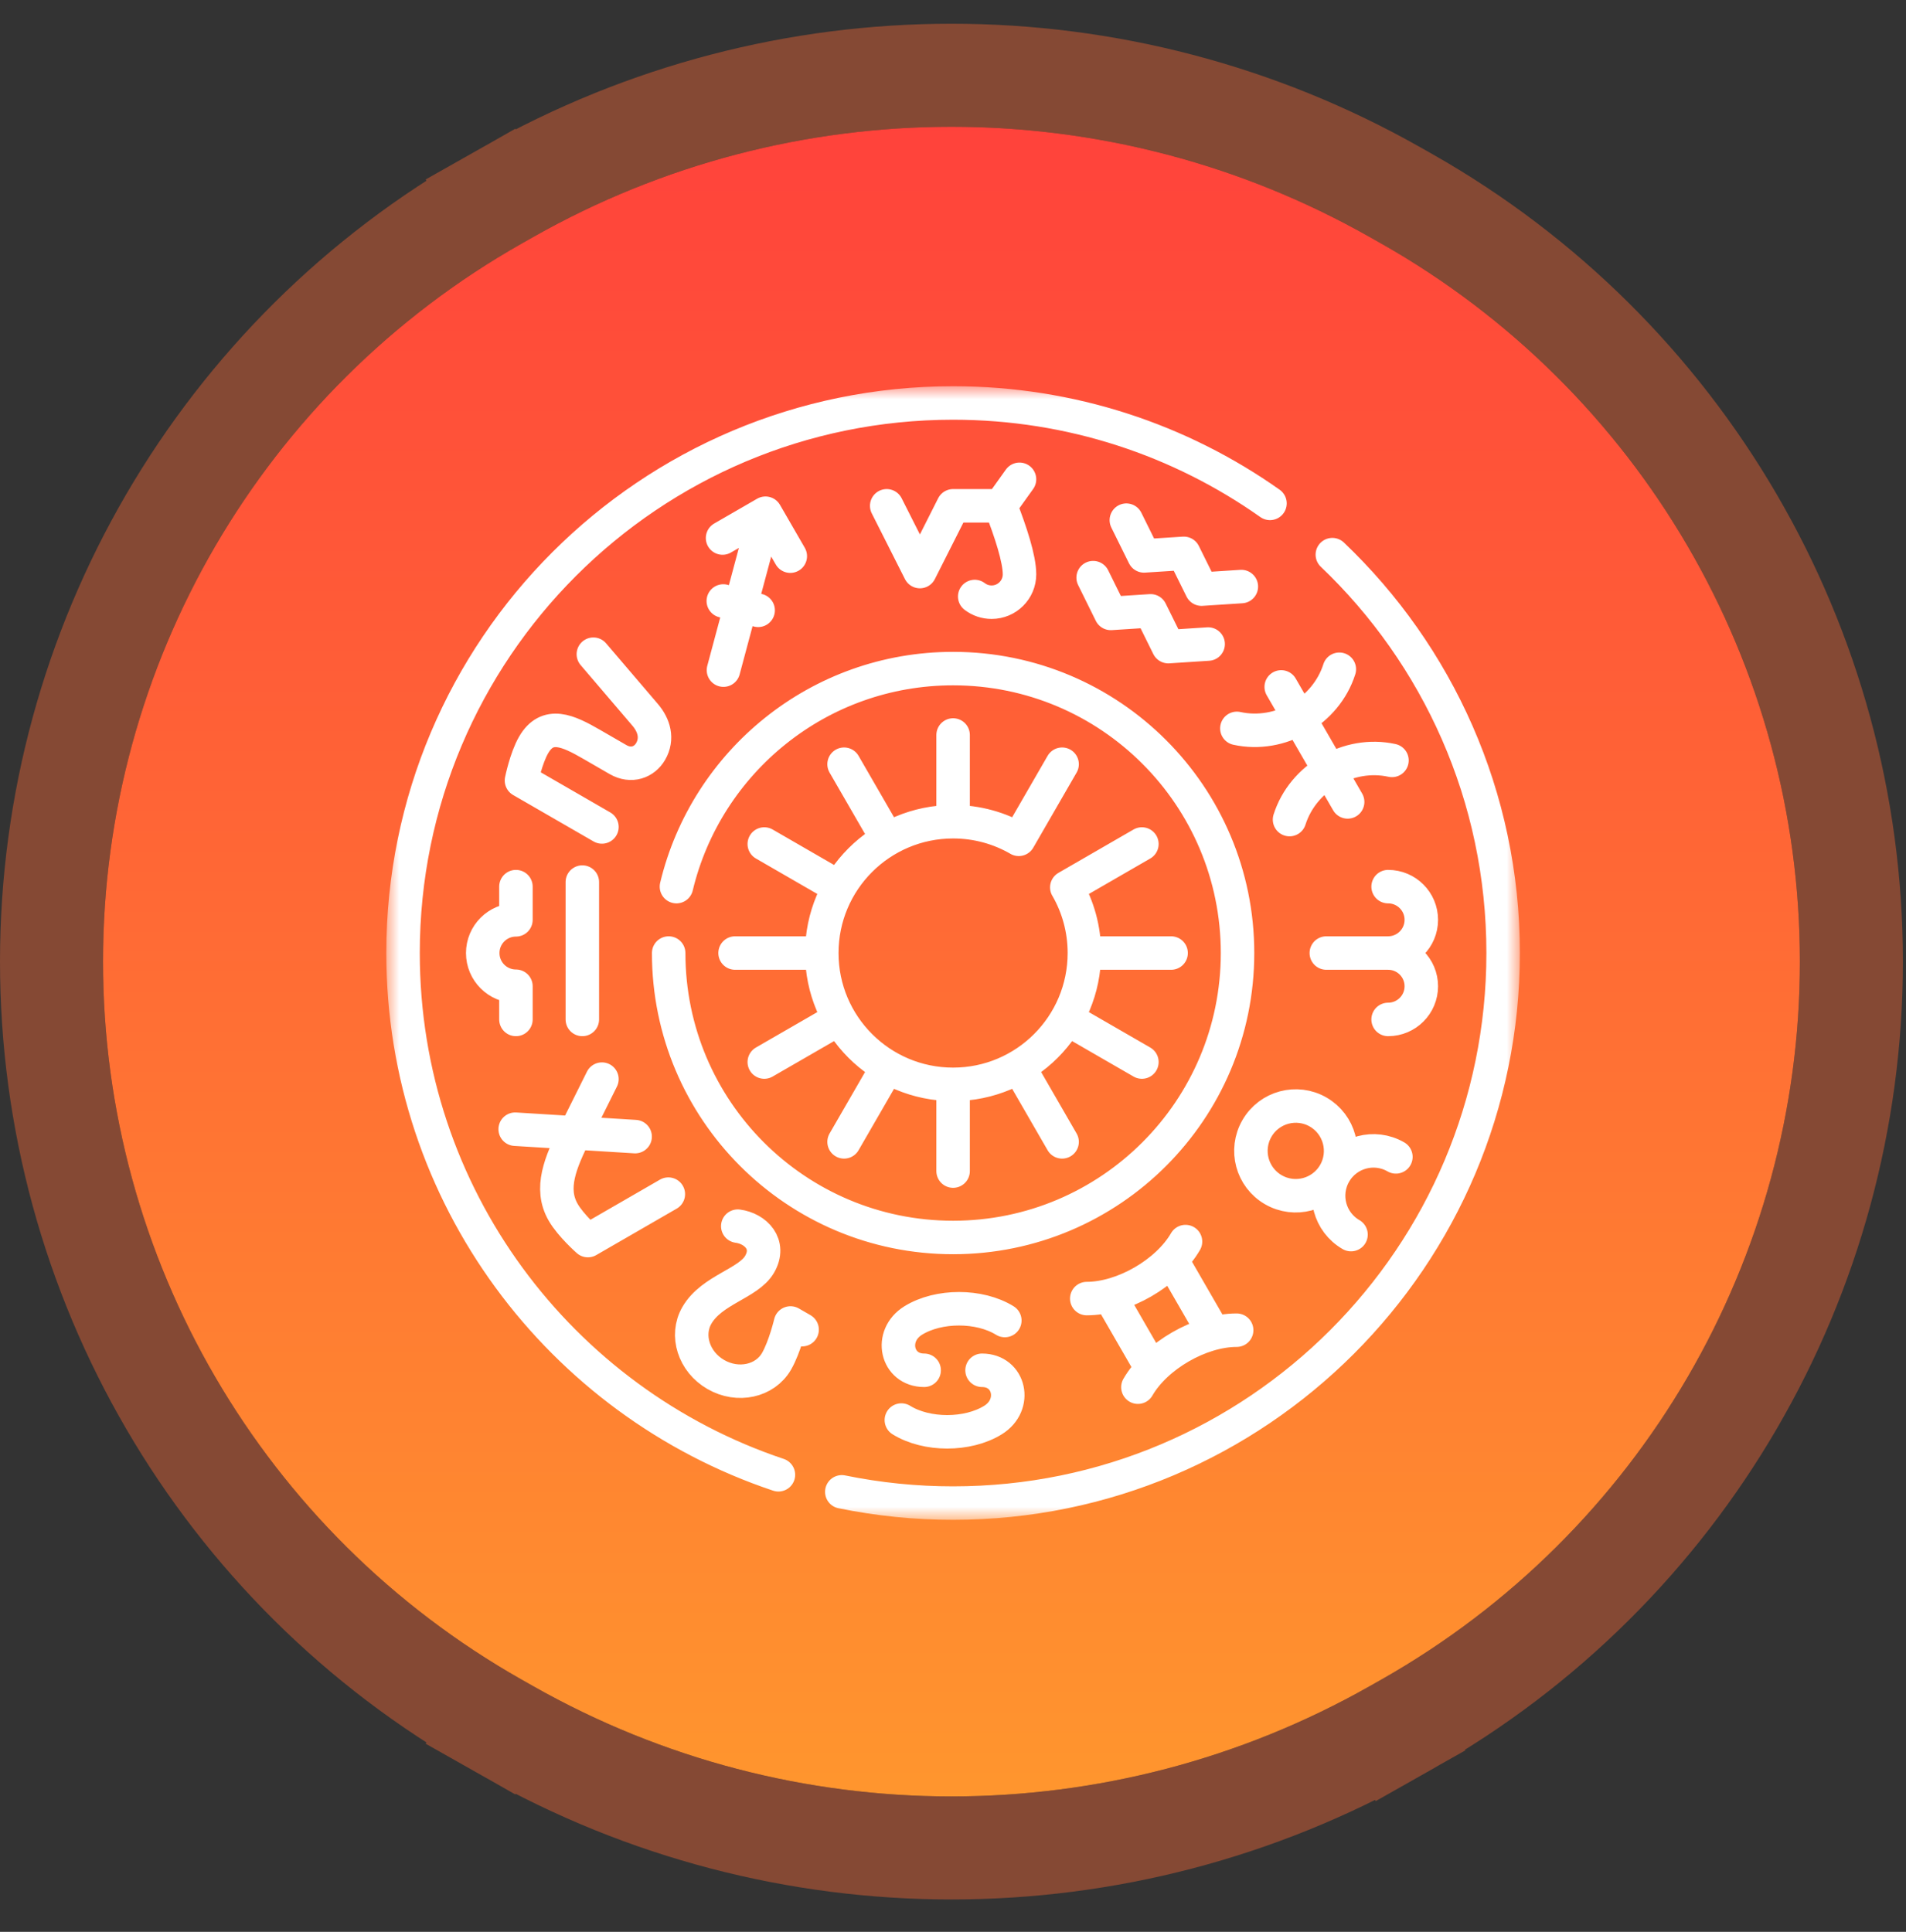 <svg width="74" height="75" viewBox="0 0 74 75" fill="none" xmlns="http://www.w3.org/2000/svg">
<rect x="0" y="0" width="74" height="75" fill="#333333" stroke="none"/>
<path d="M20.7 9.203C30.774 3.494 43.106 3.494 53.18 9.203L53.64 9.463C63.677 15.151 69.88 25.796 69.88 37.332C69.88 48.868 63.677 59.513 53.64 65.201L53.18 65.461C43.106 71.17 30.774 71.17 20.7 65.461L20.24 65.201C10.203 59.513 4 48.868 4 37.332C4 25.796 10.203 15.151 20.24 9.463L20.7 9.203Z" fill="url(#paint0_linear_5815_1189)"/>
<path d="M19.254 66.941L20.24 65.201L19.254 66.941L19.714 67.201C30.4 73.257 43.48 73.257 54.166 67.201L53.18 65.461L54.166 67.201L54.626 66.941C65.29 60.898 71.88 49.588 71.88 37.332C71.88 25.076 65.29 13.766 54.626 7.723L54.166 7.463C43.48 1.407 30.4 1.407 19.714 7.463L19.254 7.723L20.24 9.463L19.254 7.723C8.59 13.766 2 25.076 2 37.332C2 49.588 8.59 60.898 19.254 66.941Z" stroke="#FF6B35" stroke-opacity="0.4" stroke-width="4"/>
<mask id="mask0_5815_1189" style="mask-type:luminance" maskUnits="userSpaceOnUse" x="15" y="15" width="44" height="44">
<path d="M58.35 58.35V15.65H15.65V58.35H58.35Z" fill="white" stroke="white" stroke-width="1.3"/>
</mask>
<g mask="url(#mask0_5815_1189)">
<path d="M37.004 45.465V42.098M37.004 42.098C34.188 42.098 31.906 39.815 31.906 37M37.004 42.098C39.819 42.098 42.101 39.815 42.101 37M37.004 31.902V28.535M37.004 31.902C37.932 31.902 38.803 32.15 39.553 32.584L39.553 32.585L41.236 29.669M37.004 31.902C34.188 31.902 31.906 34.184 31.906 37M32.771 44.331L34.455 41.415M31.906 37H28.539M42.101 37C42.101 36.071 41.853 35.2 41.419 34.451L41.418 34.451L44.334 32.767M42.101 37H45.468M29.673 41.232L32.589 39.549M29.673 32.767L32.589 34.451M41.418 39.549L44.334 41.232M32.771 29.669L34.455 32.585M39.553 41.415L41.236 44.331M49.743 26.668L52.322 31.133M54.043 29.522C52.366 29.153 50.585 30.182 50.066 31.819M48.021 28.278C49.699 28.647 51.48 27.619 51.999 25.982M42.441 22.426L43.127 23.815L44.673 23.715L45.36 25.104L46.906 25.004M43.73 20.194L44.416 21.582L45.962 21.483L46.649 22.872L48.195 22.772M37.843 23.158C38.032 23.302 38.262 23.379 38.499 23.379C39.097 23.379 39.582 22.894 39.582 22.297C39.582 21.699 39.245 20.662 38.845 19.637M38.845 19.637L39.582 18.608M38.845 19.637H37.004L35.715 22.19L34.426 19.637M28.082 23.332L29.435 23.695M30.683 21.592L29.72 19.925M29.72 19.925L28.053 20.888M29.72 19.925L28.088 26.017M22.609 39.578V34.245M20.031 34.422V35.711C19.319 35.711 18.742 36.288 18.742 37C18.742 37.712 19.319 38.289 20.031 38.289V39.578M23.037 25.398L25.046 27.75C25.397 28.16 25.547 28.678 25.261 29.173C25.019 29.593 24.508 29.785 23.994 29.489L22.975 28.9C22.054 28.368 21.254 27.993 20.717 28.923C20.421 29.436 20.246 30.302 20.246 30.302L23.37 32.105M23.37 41.895L22.33 43.983C21.757 45.136 21.329 46.136 21.866 47.066C22.162 47.58 22.825 48.163 22.825 48.163L25.948 46.36M20.002 43.839L24.659 44.127M28.644 47.603C29.34 47.696 29.94 48.306 29.492 49.082C29.058 49.833 27.633 50.067 27.056 51.067C26.608 51.842 26.937 52.87 27.791 53.363C28.645 53.856 29.7 53.627 30.148 52.852C30.472 52.29 30.691 51.362 30.691 51.362L31.142 51.622M39.012 51.267C38.03 50.658 36.437 50.658 35.454 51.267C34.5 51.858 34.802 53.199 35.88 53.199M34.995 55.131C35.978 55.74 37.571 55.74 38.553 55.131C39.508 54.54 39.205 53.199 38.128 53.199M44.712 53.132L43.077 50.299M47.12 51.742L45.485 48.909M42.193 50.415C43.605 50.415 45.321 49.424 46.027 48.202M48.013 51.642C46.602 51.642 44.885 52.633 44.179 53.855M54.195 44.914C53.362 44.433 52.297 44.719 51.816 45.552M51.816 45.552C51.335 46.385 51.62 47.45 52.453 47.931M51.816 45.552C52.297 44.719 52.011 43.654 51.178 43.173C50.346 42.692 49.281 42.977 48.8 43.81C48.319 44.643 48.604 45.708 49.437 46.189C50.27 46.67 51.335 46.385 51.816 45.552ZM51.494 37H53.893M53.893 37C54.605 37 55.182 36.423 55.182 35.711C55.182 34.999 54.605 34.422 53.893 34.422M53.893 37C54.605 37 55.182 37.577 55.182 38.289C55.182 39.001 54.605 39.578 53.893 39.578M25.961 37C25.961 43.099 30.905 48.043 37.004 48.043C43.102 48.043 48.047 43.099 48.047 37C48.047 30.901 43.102 25.957 37.004 25.957C31.793 25.957 27.424 29.566 26.263 34.422M51.728 21.533C55.813 25.422 58.359 30.914 58.359 37C58.359 48.794 48.798 58.355 37.004 58.355C35.553 58.356 34.105 58.209 32.683 57.918M30.222 57.256C21.753 54.422 15.648 46.423 15.648 37C15.648 25.206 25.21 15.645 37.004 15.645C41.585 15.645 45.829 17.087 49.307 19.543" stroke="white" stroke-width="1.3" stroke-miterlimit="10" stroke-linecap="round" stroke-linejoin="round"/>
</g>
<defs>
<linearGradient id="paint0_linear_5815_1189" x1="36.94" y1="0" x2="36.94" y2="74.664" gradientUnits="userSpaceOnUse">
<stop stop-color="#FF3C3C"/>
<stop offset="1" stop-color="#FF9C2D"/>
</linearGradient>
</defs>
</svg>
